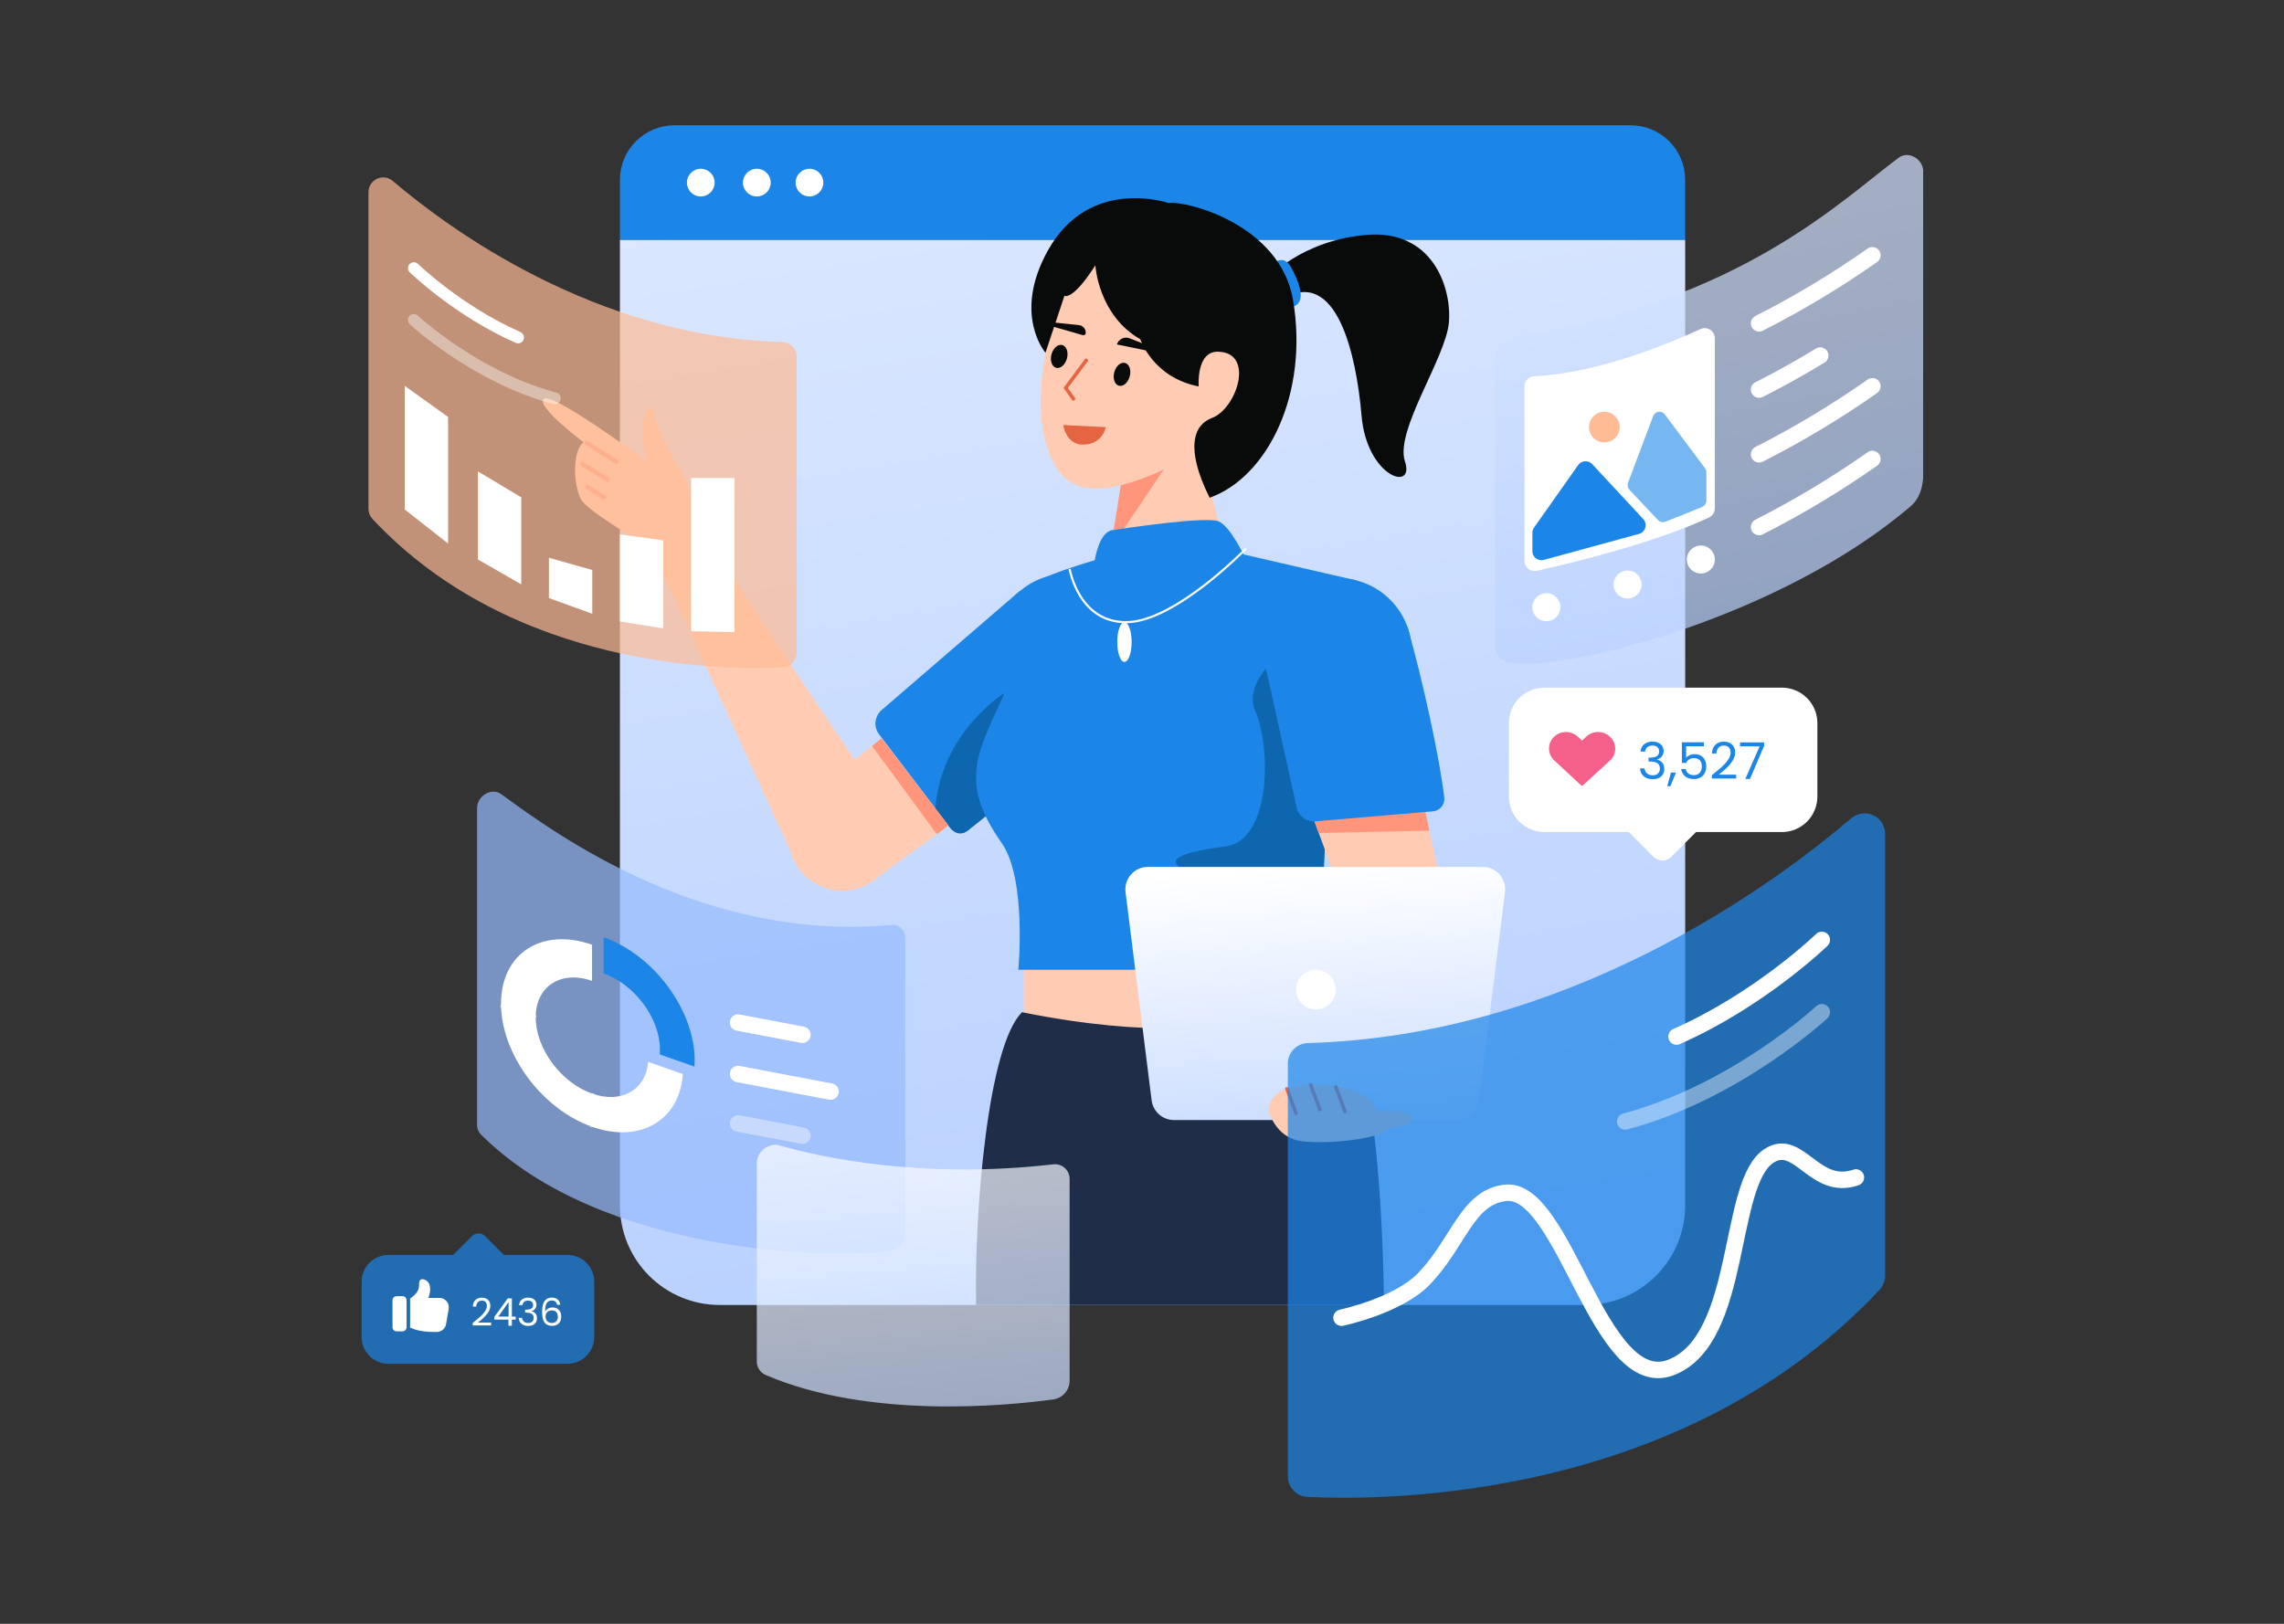 <svg width="1440" height="1024" viewBox="0 0 1440 1024" fill="none" xmlns="http://www.w3.org/2000/svg">
<rect x="0" y="0" width="1440" height="1024" fill="#333333" stroke="none"/>
<rect width="1440" height="1024" fill="transparent"/>
<g clip-path="url(#clip0)">
<path d="M425.223 79H1028.09C1037.21 79 1045.95 82.621 1052.4 89.067C1058.84 95.513 1062.46 104.255 1062.46 113.371V151.32H390.852V113.371C390.852 104.255 394.474 95.513 400.919 89.067C407.365 82.621 416.108 79 425.223 79V79Z" fill="#1C85E8"/>
<path d="M390.852 151.32H1062.46V760.098C1062.46 768.349 1060.84 776.52 1057.68 784.143C1054.52 791.767 1049.9 798.693 1044.06 804.528C1038.23 810.363 1031.3 814.991 1023.68 818.149C1016.05 821.306 1007.88 822.932 999.63 822.932H453.686C445.435 822.932 437.264 821.306 429.641 818.149C422.017 814.991 415.09 810.363 409.256 804.528C403.421 798.693 398.793 791.767 395.635 784.143C392.478 776.52 390.852 768.349 390.852 760.098V151.32Z" fill="url(#paint0_linear)"/>
<path d="M829.666 583.162H645.453V672.625H829.666V583.162Z" fill="#FFCCB3"/>
<path d="M644.368 638.316C622.764 659.573 614.264 764.26 615.402 822.932H872.572C872.572 822.932 872.11 694.985 852.613 651.869C834.683 612.218 804.879 670.708 644.368 638.316Z" fill="#1F2D49"/>
<path d="M798.713 176.014C798.713 176.014 820.051 151.675 861.469 148.134C902.888 144.593 915.281 180.87 913.511 203.158C911.74 225.446 879.281 271.479 885.773 290.955C892.265 310.43 861.738 300.988 858.411 262.036C855.084 223.085 842.69 168.79 809.051 188.265L798.713 176.014Z" fill="#080B09"/>
<path d="M805.19 164.621C805.19 164.621 810.293 161.664 813.988 168.562C817.684 175.46 824.586 189.467 815.838 193.18C807.09 196.894 805.19 164.621 805.19 164.621Z" fill="#1C85E8"/>
<path d="M686.876 388.941C686.876 388.941 719.963 426.078 708.959 437.99C687.165 462.472 629.198 508.485 610.205 523.716C609.385 524.344 608.449 524.803 607.45 525.067C606.452 525.332 605.411 525.396 604.388 525.256C603.365 525.116 602.379 524.775 601.489 524.252C600.598 523.729 599.819 523.036 599.198 522.211L554.285 463.162C552.529 460.889 551.71 458.029 551.996 455.17C552.283 452.312 553.653 449.672 555.825 447.792L642.822 372.773L686.876 388.941Z" fill="#1C85E8"/>
<path d="M634.641 436.154C634.641 436.154 593.407 460.662 589.691 509.904L597.903 520.454C597.903 520.454 603.059 529.44 610.205 523.716C617.351 517.992 650.405 491.515 650.405 491.515L634.641 436.154Z" fill="#0E66AF"/>
<path d="M673.195 454.822C698.915 454.822 719.766 433.972 719.766 408.251C719.766 382.531 698.915 361.68 673.195 361.68C647.475 361.68 626.624 382.531 626.624 408.251C626.624 433.972 647.475 454.822 673.195 454.822Z" fill="#1C85E8"/>
<path d="M551.925 554.235L511.226 500.347L549.754 470.436L555.793 465.574L598.01 520.783L590.659 526.07L551.925 554.235Z" fill="#FFCCB3"/>
<path d="M590.658 526.07C579.756 511.474 559.255 482.947 549.754 470.436L555.793 465.574L597.903 520.454L590.658 526.07Z" fill="#FF967C"/>
<path d="M530.957 561.71C549.628 561.71 564.764 546.574 564.764 527.903C564.764 509.231 549.628 494.095 530.957 494.095C512.285 494.095 497.149 509.231 497.149 527.903C497.149 546.574 512.285 561.71 530.957 561.71Z" fill="#FFCCB3"/>
<path d="M559.582 509.716C559.582 509.716 450.526 349.56 445.485 335.959C440.579 322.676 414.82 354.639 414.82 354.639L499.223 538.789L559.582 509.716Z" fill="#FFCCB3"/>
<path d="M709.72 286.372L696.61 377.776C696.61 377.776 693.168 389.908 708.442 391.744C723.716 393.581 756.284 389.477 767.915 377.082C779.547 364.687 775.478 358.546 775.478 358.546L750.809 259.336L709.72 286.372Z" fill="#FFCCB3"/>
<path d="M707.896 298.2L739.965 286.873L700.235 345.757L707.896 298.2Z" fill="#FF967C"/>
<path d="M673.437 173.47C673.437 173.47 645.924 238.115 660.263 282.421C669.614 311.316 689.978 316.511 736.616 294.857C779.379 275.003 790.486 259.984 790.486 259.984L796.792 187.921C796.792 187.921 701.378 115.851 673.437 173.47Z" fill="#FFCCB3"/>
<path d="M696.378 351.496C696.378 351.496 661.134 361.288 653.982 367.01C646.829 372.732 641.627 419.241 631.056 442.214C615.406 476.224 605.274 494.317 631.566 531.692C647.423 554.235 642.031 611.544 642.031 611.544H835.097C829.247 498.857 855.132 366.018 855.132 366.018L767.998 345.94C748.352 349.327 696.378 351.496 696.378 351.496Z" fill="#1C85E8"/>
<path d="M690.215 353.314C690.215 353.314 692.821 335.6 701.15 334.353C709.479 333.106 760.376 325.45 768.293 328.784C776.209 332.117 785.793 353.314 785.793 353.314C785.793 353.314 769.543 392.949 746.21 395.032C722.877 397.116 682.717 389.923 686.964 375.186C691.211 360.45 690.215 353.314 690.215 353.314Z" fill="#1C85E8"/>
<path d="M674.364 358.699C674.364 358.699 679.994 392.884 710.571 392.345C741.148 391.805 785.581 345.94 785.581 345.94" stroke="white" stroke-width="1.357" stroke-miterlimit="10"/>
<path d="M812.9 408.251C812.9 408.251 782.516 428.339 791.467 448.609C801.531 471.4 801.444 530.097 772.561 533.776C721.026 540.339 743.417 549.351 767.245 555.11C791.074 560.868 781.318 560.874 781.318 585.56C781.318 603.129 836.531 618.362 835.097 604.166C825.496 509.187 865.403 449.046 812.9 408.251Z" fill="#0E66AF"/>
<path d="M670.985 268.58L696.578 269.846C696.487 270.161 696.348 270.592 696.147 271.099C695.712 272.199 694.99 273.648 693.845 275.051C691.574 277.833 687.608 280.477 680.757 279.784C676.43 278.955 673.97 276.046 672.577 273.292C671.88 271.913 671.457 270.582 671.209 269.596C671.107 269.191 671.034 268.846 670.985 268.58Z" fill="#E56441" stroke="#E56441"/>
<path d="M672.674 226.084C673.743 222.119 672.429 218.317 669.739 217.591C667.049 216.865 664.001 219.491 662.931 223.456C661.862 227.421 663.176 231.223 665.866 231.949C668.556 232.674 671.604 230.049 672.674 226.084Z" fill="#080B09"/>
<path d="M712.267 237.374C713.336 233.409 712.023 229.607 709.332 228.881C706.642 228.156 703.594 230.781 702.524 234.746C701.455 238.711 702.769 242.513 705.459 243.239C708.15 243.965 711.197 241.339 712.267 237.374Z" fill="#080B09"/>
<path d="M662.662 205.604L682.789 211.39C683.139 211.46 683.503 211.4 683.813 211.222C684.123 211.044 684.357 210.76 684.474 210.422C684.566 209.787 684.528 209.14 684.364 208.52C684.199 207.899 683.91 207.319 683.514 206.814C683.119 206.308 682.625 205.888 682.063 205.579C681.501 205.27 680.882 205.077 680.243 205.014L662.956 203.195C661.63 202.837 661.004 205.157 662.662 205.604Z" fill="#080B09"/>
<path d="M731.473 222.809L704.178 217.224C704.425 216.412 704.839 215.66 705.394 215.018C705.949 214.375 706.632 213.856 707.4 213.494C708.167 213.132 709.002 212.934 709.851 212.914C710.7 212.894 711.543 213.052 712.327 213.378L732.251 221.242C732.913 221.42 732.466 223.078 731.473 222.809Z" fill="#080B09"/>
<path d="M684.846 227.218L671.9 244.652L676.775 251.545" stroke="#E56441" stroke-width="2.239" stroke-linecap="round"/>
<path d="M708.922 417.424C711.429 417.424 713.461 411.81 713.461 404.884C713.461 397.959 711.429 392.344 708.922 392.344C706.415 392.344 704.383 397.959 704.383 404.884C704.383 411.81 706.415 417.424 708.922 417.424Z" fill="white"/>
<path d="M918.131 589.957L850.827 595.472L839.337 546.695L825.496 509.187L896.327 500.71L905.182 542.688L918.131 589.957Z" fill="#FFCCB3"/>
<path d="M898.718 512.046L901.201 523.817L831.449 525.318L826.86 512.884L898.718 512.046Z" fill="#FF967C"/>
<path d="M843.552 457.697C869.272 457.697 890.122 436.847 890.122 411.126C890.122 385.406 869.272 364.555 843.552 364.555C817.831 364.555 796.981 385.406 796.981 411.126C796.981 436.847 817.831 457.697 843.552 457.697Z" fill="#1C85E8"/>
<path d="M834.57 389.232C834.57 389.232 883.651 381.175 887.819 396.848C896.823 428.364 907.892 478.959 910.584 503.156C910.675 504.184 910.561 505.221 910.25 506.206C909.939 507.19 909.435 508.104 908.769 508.893C908.103 509.682 907.287 510.332 906.369 510.804C905.451 511.276 904.448 511.562 903.418 511.645L829.499 517.955C826.638 518.22 823.785 517.381 821.524 515.608C819.263 513.835 817.767 511.264 817.343 508.423L797.324 417.778L834.57 389.232Z" fill="#1C85E8"/>
<path d="M690.59 167.325C690.59 167.325 692.331 198.725 718.931 213.941C718.931 213.941 726.71 238.024 755.741 243.688C755.741 243.688 754.026 221.553 767.863 221.787C791.359 222.185 779.802 257.826 763.917 263.673C753.121 267.647 746.619 281.751 762.644 313.894C799.441 300.77 825.319 247.766 815.173 188.961C807.049 141.869 748.668 126.491 736.673 128.025C736.673 128.025 686.859 110.816 660.63 158.013C638.208 198.359 659.148 222.438 659.148 222.438L671.098 186.53C671.098 186.53 676.089 190.035 690.59 167.325Z" fill="#080B09"/>
<path d="M918.38 706.315H740.114C736.666 706.315 733.337 705.056 730.751 702.775C728.166 700.493 726.502 697.346 726.074 693.924L709.62 562.605C709.37 560.614 709.547 558.592 710.139 556.675C710.73 554.757 711.723 552.987 713.051 551.482C714.379 549.978 716.011 548.773 717.841 547.948C719.67 547.122 721.654 546.695 723.66 546.695H934.834C936.84 546.695 938.824 547.122 940.653 547.948C942.483 548.773 944.115 549.978 945.443 551.482C946.771 552.987 947.764 554.757 948.355 556.675C948.947 558.592 949.124 560.614 948.874 562.605L932.42 693.924C931.991 697.346 930.328 700.493 927.743 702.775C925.157 705.056 921.828 706.315 918.38 706.315Z" fill="url(#paint1_linear)"/>
<path d="M829.666 636.569C836.577 636.569 842.179 630.967 842.179 624.057C842.179 617.146 836.577 611.544 829.666 611.544C822.756 611.544 817.154 617.146 817.154 624.057C817.154 630.967 822.756 636.569 829.666 636.569Z" fill="white"/>
<path d="M419.455 365.16L408.713 344.551C408.713 344.551 370.729 322.823 366.327 314.968C361.924 307.111 360.194 284.681 367.987 278.938C367.987 278.938 337.682 256.176 342.841 251.564C347.983 246.618 407.524 290.849 407.524 290.849C407.524 290.849 400.275 258.263 411.291 256.736C414.275 269.366 419.387 281.396 426.408 292.31C438.006 310.242 439.435 326.303 439.435 326.303L453.104 352.537L419.455 365.16Z" fill="#FFCCB3"/>
<path d="M370.03 279.514L388.383 291.08" stroke="#FF967C" stroke-width="2.872" stroke-linecap="round" stroke-linejoin="round"/>
<path d="M367.294 292.746L382.87 302.428" stroke="#FF967C" stroke-width="2.872" stroke-linecap="round" stroke-linejoin="round"/>
<path d="M370.321 307.051L380.71 313.617" stroke="#FF967C" stroke-width="2.872" stroke-linecap="round" stroke-linejoin="round"/>
<path d="M441.823 123.907C446.654 123.907 450.57 119.991 450.57 115.16C450.57 110.329 446.654 106.413 441.823 106.413C436.992 106.413 433.076 110.329 433.076 115.16C433.076 119.991 436.992 123.907 441.823 123.907Z" fill="white"/>
<path d="M477.151 123.907C481.982 123.907 485.898 119.991 485.898 115.16C485.898 110.329 481.982 106.413 477.151 106.413C472.32 106.413 468.404 110.329 468.404 115.16C468.404 119.991 472.32 123.907 477.151 123.907Z" fill="white"/>
<path d="M510.345 123.907C515.176 123.907 519.092 119.991 519.092 115.16C519.092 110.329 515.176 106.413 510.345 106.413C505.514 106.413 501.598 110.329 501.598 115.16C501.598 119.991 505.514 123.907 510.345 123.907Z" fill="white"/>
<path opacity="0.7" d="M247.597 114.088C282.764 144.08 375.507 212.464 493.295 215.731C495.704 215.803 497.989 216.812 499.666 218.543C501.343 220.273 502.279 222.59 502.276 225V411.633C502.277 414.014 501.363 416.304 499.722 418.029C498.081 419.754 495.839 420.782 493.461 420.9C458.047 422.662 323.754 422.457 234.77 327.188C233.183 325.477 232.305 323.227 232.312 320.894V121.156C232.311 119.385 232.817 117.65 233.771 116.157C234.725 114.665 236.086 113.476 237.694 112.733C239.301 111.989 241.089 111.721 242.844 111.962C244.599 112.202 246.248 112.939 247.597 114.088Z" fill="#FEBB94"/>
<path d="M260.937 169.086C260.937 169.086 288.688 196.051 326.62 212.801" stroke="white" stroke-width="7.433" stroke-miterlimit="10" stroke-linecap="round"/>
<path opacity="0.4" d="M260.937 201.777C260.937 201.777 299.559 237.802 349.8 251.178" stroke="white" stroke-width="7.433" stroke-miterlimit="10" stroke-linecap="round"/>
<path d="M255.184 321.315V243.36L282.515 262.918V342.757L255.184 321.315Z" fill="white"/>
<path d="M301.315 352.815V297.272L328.646 313.617V368.524L301.315 352.815Z" fill="white"/>
<path d="M418.183 396.296V340.753L390.852 337.012V391.919L418.183 396.296Z" fill="white"/>
<path d="M463.076 398.674V301.428H435.745V398.039L463.076 398.674Z" fill="white"/>
<path d="M346.084 377.151V351.757L373.415 359.443V387.049L346.084 377.151Z" fill="white"/>
<g opacity="0.7">
<path d="M316.048 500.814C351.215 526.636 443.958 594.022 561.746 583.32C562.891 583.186 564.053 583.299 565.151 583.653C566.249 584.007 567.258 584.593 568.11 585.371C568.962 586.149 569.637 587.101 570.088 588.163C570.539 589.225 570.757 590.371 570.727 591.524V778.158C570.667 780.628 569.758 783.002 568.152 784.88C566.547 786.759 564.343 788.026 561.912 788.47C526.497 794.432 379.206 791.488 303.22 715.436C302.434 714.647 301.812 713.711 301.39 712.68C300.968 711.65 300.755 710.546 300.763 709.433V509.695C300.763 501.785 310.029 496.394 316.048 500.814Z" fill="#96BAFD"/>
</g>
<path d="M882.081 700.957C882.081 700.957 891.503 701.739 890.084 706.494C888.664 711.248 880.253 709.054 872.572 713.808C864.892 718.563 834.526 721.956 819.359 719.428C804.191 716.9 799.978 700.957 799.978 700.957C799.978 700.957 797.442 685.831 824.234 684.278C851.025 682.725 863.494 691.322 868.154 700.641L882.081 700.957Z" fill="#FFCCB3"/>
<path d="M811.368 686.629L817.154 702.192" stroke="#E56441" stroke-width="2.239" stroke-linecap="round"/>
<path d="M826.354 684.095L832.14 699.658" stroke="#E56441" stroke-width="2.239" stroke-linecap="round"/>
<path d="M842.179 685.413L847.965 700.976" stroke="#E56441" stroke-width="2.239" stroke-linecap="round"/>
<path opacity="0.7" d="M1167.2 515.997C1118.15 557.833 988.784 653.222 824.482 657.779C821.122 657.88 817.934 659.287 815.594 661.702C813.255 664.116 811.949 667.347 811.954 670.708V931.043C811.952 934.364 813.228 937.558 815.517 939.965C817.806 942.371 820.933 943.805 824.249 943.969C873.649 946.427 1060.97 946.141 1185.1 813.251C1187.31 810.864 1188.54 807.726 1188.53 804.471V525.857C1188.53 523.386 1187.82 520.967 1186.49 518.884C1185.16 516.802 1183.26 515.144 1181.02 514.107C1178.78 513.07 1176.28 512.697 1173.84 513.032C1171.39 513.367 1169.09 514.396 1167.2 515.997Z" fill="#1C85E8"/>
<path d="M1148.6 592.714C1148.6 592.714 1109.89 630.328 1056.98 653.693" stroke="white" stroke-width="10.368" stroke-miterlimit="10" stroke-linecap="round"/>
<path opacity="0.4" d="M1148.6 638.316C1148.6 638.316 1094.72 688.566 1024.64 707.225" stroke="white" stroke-width="10.368" stroke-miterlimit="10" stroke-linecap="round"/>
<path d="M1123.44 433.638H973.698C970.76 433.638 967.851 434.217 965.137 435.341C962.423 436.465 959.957 438.113 957.879 440.19C955.802 442.268 954.154 444.734 953.03 447.448C951.906 450.162 951.327 453.071 951.327 456.009V502.336C951.327 505.274 951.906 508.183 953.03 510.897C954.154 513.612 955.802 516.078 957.879 518.155C959.957 520.233 962.423 521.881 965.137 523.005C967.851 524.129 970.761 524.708 973.698 524.708H1026.86L1042.54 540.394C1044.01 541.863 1046 542.688 1048.08 542.688C1050.16 542.688 1052.15 541.863 1053.62 540.394L1069.3 524.708H1123.44C1129.37 524.708 1135.07 522.351 1139.26 518.155C1143.46 513.96 1145.81 508.269 1145.81 502.336V456.009C1145.81 450.076 1143.46 444.386 1139.26 440.19C1135.07 435.995 1129.37 433.638 1123.44 433.638Z" fill="white"/>
<path d="M1014.85 464.478C1012.85 462.631 1010.23 461.606 1007.51 461.606C1004.79 461.606 1002.17 462.631 1000.17 464.478L997.406 467.031L994.64 464.478C992.642 462.631 990.021 461.606 987.3 461.606C984.579 461.606 981.958 462.631 979.959 464.478C978.904 465.433 978.061 466.599 977.483 467.9C976.906 469.201 976.608 470.608 976.608 472.031C976.608 473.454 976.906 474.862 977.483 476.163C978.061 477.464 978.904 478.629 979.959 479.584L997.406 495.755L1014.85 479.797C1015.95 478.848 1016.84 477.672 1017.44 476.351C1018.05 475.029 1018.36 473.592 1018.36 472.138C1018.36 470.684 1018.05 469.247 1017.44 467.925C1016.84 466.603 1015.95 465.427 1014.85 464.478Z" fill="#F4608A"/>
<path d="M1034.33 473.927C1034.48 471.968 1035.24 470.434 1036.6 469.326C1037.96 468.219 1039.73 467.665 1041.9 467.665C1043.35 467.665 1044.6 467.931 1045.64 468.464C1046.71 468.975 1047.51 469.678 1048.04 470.572C1048.59 471.467 1048.87 472.479 1048.87 473.608C1048.87 474.928 1048.49 476.068 1047.72 477.026C1046.97 477.985 1045.99 478.603 1044.78 478.88V479.039C1046.16 479.38 1047.26 480.051 1048.07 481.052C1048.88 482.053 1049.29 483.363 1049.29 484.982C1049.29 486.196 1049.01 487.293 1048.45 488.273C1047.9 489.232 1047.07 489.988 1045.96 490.542C1044.85 491.095 1043.52 491.372 1041.97 491.372C1039.71 491.372 1037.86 490.787 1036.41 489.615C1034.96 488.422 1034.15 486.74 1033.98 484.567H1036.79C1036.94 485.845 1037.46 486.889 1038.36 487.698C1039.25 488.507 1040.45 488.912 1041.94 488.912C1043.43 488.912 1044.56 488.529 1045.32 487.762C1046.11 486.974 1046.51 485.962 1046.51 484.727C1046.51 483.129 1045.97 481.979 1044.91 481.276C1043.84 480.573 1042.23 480.222 1040.08 480.222H1039.35V477.793H1040.12C1042.07 477.772 1043.56 477.452 1044.56 476.835C1045.56 476.196 1046.06 475.216 1046.06 473.895C1046.06 472.766 1045.69 471.861 1044.94 471.179C1044.22 470.498 1043.17 470.157 1041.81 470.157C1040.49 470.157 1039.42 470.498 1038.61 471.179C1037.8 471.861 1037.32 472.777 1037.18 473.927H1034.33ZM1056.69 487.187L1053.12 495.782H1051.17L1053.5 487.187H1056.69ZM1074.27 470.636H1063.06V477.921C1063.55 477.239 1064.27 476.686 1065.23 476.26C1066.19 475.812 1067.22 475.589 1068.33 475.589C1070.1 475.589 1071.54 475.961 1072.64 476.707C1073.75 477.431 1074.54 478.379 1075.01 479.551C1075.5 480.701 1075.74 481.926 1075.74 483.225C1075.74 484.759 1075.46 486.132 1074.88 487.347C1074.31 488.561 1073.42 489.519 1072.23 490.222C1071.06 490.925 1069.6 491.277 1067.85 491.277C1065.62 491.277 1063.81 490.701 1062.42 489.551C1061.04 488.401 1060.19 486.867 1059.9 484.95H1062.74C1063.02 486.164 1063.6 487.112 1064.5 487.794C1065.39 488.476 1066.52 488.816 1067.88 488.816C1069.57 488.816 1070.83 488.316 1071.69 487.315C1072.54 486.292 1072.96 484.95 1072.96 483.289C1072.96 481.627 1072.54 480.349 1071.69 479.455C1070.83 478.539 1069.58 478.081 1067.92 478.081C1066.79 478.081 1065.8 478.358 1064.94 478.912C1064.11 479.444 1063.51 480.179 1063.12 481.116H1060.38V468.08H1074.27V470.636ZM1079.26 488.88C1081.96 486.708 1084.08 484.929 1085.61 483.544C1087.15 482.139 1088.44 480.679 1089.48 479.167C1090.55 477.633 1091.08 476.132 1091.08 474.662C1091.08 473.278 1090.74 472.191 1090.06 471.403C1089.4 470.594 1088.32 470.189 1086.83 470.189C1085.38 470.189 1084.25 470.647 1083.44 471.563C1082.65 472.457 1082.23 473.661 1082.16 475.173H1079.35C1079.44 472.788 1080.16 470.945 1081.52 469.646C1082.89 468.346 1084.65 467.697 1086.8 467.697C1088.99 467.697 1090.73 468.304 1092 469.518C1093.3 470.732 1093.95 472.404 1093.95 474.534C1093.95 476.302 1093.42 478.028 1092.36 479.71C1091.31 481.372 1090.12 482.842 1088.78 484.12C1087.44 485.376 1085.72 486.846 1083.63 488.529H1094.62V490.957H1079.26V488.88ZM1112.2 470.381L1103.32 491.213H1100.38L1109.39 470.668H1097.06V468.176H1112.2V470.381Z" fill="#1C85E8"/>
<path opacity="0.7" d="M244.867 860.04H357.764C359.979 860.04 362.172 859.604 364.219 858.756C366.265 857.909 368.125 856.666 369.691 855.1C371.257 853.534 372.499 851.675 373.347 849.628C374.195 847.582 374.631 845.388 374.631 843.174V808.246C374.631 806.031 374.195 803.838 373.347 801.791C372.499 799.745 371.257 797.885 369.691 796.319C368.125 794.753 366.265 793.511 364.219 792.663C362.172 791.815 359.979 791.379 357.764 791.379H317.687L305.86 779.552C304.753 778.445 303.251 777.823 301.685 777.823C300.12 777.823 298.618 778.445 297.511 779.552L285.684 791.379H244.867C240.393 791.379 236.103 793.156 232.94 796.319C229.777 799.482 228 803.772 228 808.246V843.174C228 847.647 229.777 851.937 232.94 855.1C236.103 858.263 240.393 860.04 244.867 860.04Z" fill="#1C85E8"/>
<path d="M298.052 834.295C300.092 832.657 301.689 831.316 302.846 830.272C304.002 829.212 304.974 828.112 305.761 826.972C306.564 825.815 306.965 824.683 306.965 823.575C306.965 822.531 306.708 821.712 306.194 821.118C305.696 820.508 304.885 820.202 303.761 820.202C302.669 820.202 301.818 820.548 301.208 821.238C300.614 821.913 300.292 822.82 300.244 823.96H298.124C298.189 822.162 298.735 820.773 299.762 819.793C300.79 818.813 302.115 818.324 303.737 818.324C305.391 818.324 306.7 818.781 307.664 819.697C308.643 820.612 309.133 821.873 309.133 823.479C309.133 824.812 308.732 826.112 307.929 827.381C307.142 828.634 306.242 829.742 305.231 830.705C304.219 831.653 302.926 832.761 301.352 834.03H309.639V835.86H298.052V834.295ZM311.643 832.175V830.513L320.098 818.805H322.724V830.272H325.133V832.175H322.724V836.053H320.556V832.175H311.643ZM320.652 821.094L314.172 830.272H320.652V821.094ZM327.275 823.021C327.387 821.543 327.957 820.387 328.985 819.552C330.013 818.717 331.346 818.299 332.984 818.299C334.076 818.299 335.015 818.5 335.802 818.902C336.605 819.287 337.207 819.817 337.609 820.492C338.026 821.166 338.235 821.929 338.235 822.78C338.235 823.776 337.946 824.635 337.368 825.358C336.806 826.08 336.067 826.546 335.152 826.755V826.875C336.196 827.132 337.023 827.638 337.633 828.393C338.243 829.148 338.548 830.135 338.548 831.356C338.548 832.271 338.339 833.098 337.922 833.837C337.504 834.56 336.878 835.13 336.043 835.547C335.208 835.965 334.204 836.174 333.032 836.174C331.33 836.174 329.932 835.732 328.84 834.849C327.748 833.949 327.138 832.681 327.01 831.043H329.129C329.242 832.006 329.635 832.793 330.31 833.403C330.984 834.014 331.884 834.319 333.008 834.319C334.132 834.319 334.983 834.03 335.561 833.451C336.155 832.857 336.453 832.094 336.453 831.163C336.453 829.959 336.051 829.091 335.248 828.561C334.445 828.031 333.233 827.766 331.611 827.766H331.057V825.936H331.635C333.112 825.92 334.228 825.679 334.983 825.213C335.738 824.731 336.115 823.992 336.115 822.997C336.115 822.146 335.834 821.463 335.272 820.949C334.726 820.435 333.939 820.178 332.911 820.178C331.916 820.178 331.113 820.435 330.502 820.949C329.892 821.463 329.531 822.154 329.418 823.021H327.275ZM351.216 822.78C350.863 820.997 349.763 820.106 347.916 820.106C346.486 820.106 345.418 820.66 344.712 821.768C344.005 822.86 343.66 824.667 343.676 827.188C344.045 826.353 344.656 825.703 345.507 825.237C346.374 824.755 347.338 824.514 348.397 824.514C350.052 824.514 351.368 825.028 352.348 826.056C353.344 827.084 353.842 828.505 353.842 830.32C353.842 831.412 353.625 832.392 353.191 833.259C352.774 834.126 352.131 834.817 351.264 835.33C350.413 835.844 349.377 836.101 348.157 836.101C346.502 836.101 345.21 835.732 344.278 834.993C343.347 834.254 342.696 833.235 342.327 831.934C341.958 830.633 341.773 829.027 341.773 827.116C341.773 821.222 343.829 818.275 347.94 818.275C349.514 818.275 350.75 818.701 351.65 819.552C352.549 820.403 353.079 821.479 353.239 822.78H351.216ZM347.94 826.369C347.249 826.369 346.599 826.514 345.989 826.803C345.378 827.076 344.88 827.501 344.495 828.08C344.126 828.642 343.941 829.332 343.941 830.151C343.941 831.372 344.294 832.367 345.001 833.138C345.708 833.893 346.719 834.271 348.036 834.271C349.16 834.271 350.052 833.925 350.71 833.235C351.385 832.528 351.722 831.581 351.722 830.392C351.722 829.14 351.401 828.16 350.758 827.453C350.116 826.731 349.176 826.369 347.94 826.369Z" fill="white"/>
<path d="M845.781 830.977C845.781 830.977 881.785 823.439 898.247 805.975C920.058 782.836 925.089 755.087 948.986 752.233C986.489 747.755 1008.23 880.161 1053.76 862.247C1099.29 844.333 1088.53 745.456 1115.62 728.697C1134.28 717.152 1143.98 751.487 1170.11 742.53" stroke="white" stroke-width="10.368" stroke-miterlimit="10" stroke-linecap="round"/>
<path opacity="0.7" d="M491.457 722.33C518.371 730.014 581.335 743.746 663.84 734.274C665.166 734.086 666.517 734.188 667.799 734.574C669.081 734.959 670.264 735.62 671.265 736.508C672.266 737.397 673.062 738.493 673.597 739.721C674.132 740.948 674.394 742.277 674.364 743.616V870.949C674.303 873.759 673.253 876.457 671.399 878.568C669.545 880.679 667.005 882.069 664.227 882.492C634.851 886.508 547.627 895.099 482.627 867.035C480.964 866.299 479.556 865.088 478.581 863.552C477.606 862.017 477.109 860.227 477.151 858.409V733.592C477.151 726.209 484.583 720.367 491.457 722.33Z" fill="url(#paint2_linear)"/>
<path d="M250.053 839.577H253.751C254.438 839.576 255.096 839.303 255.581 838.818C256.067 838.333 256.34 837.674 256.341 836.988V819.973C256.34 819.287 256.067 818.629 255.581 818.143C255.096 817.658 254.438 817.385 253.751 817.384H250.053C249.366 817.385 248.708 817.658 248.223 818.143C247.737 818.629 247.464 819.287 247.463 819.973V836.988C247.464 837.674 247.737 838.333 248.223 838.818C248.708 839.303 249.366 839.576 250.053 839.577Z" fill="white"/>
<path d="M266.373 806.657C264.894 806.657 264.154 807.397 264.154 811.096C264.154 814.612 260.75 817.44 258.56 818.898V837.226C260.929 838.323 265.67 839.947 273.031 839.947H275.398C276.794 839.948 278.144 839.456 279.211 838.557C280.278 837.658 280.993 836.41 281.228 835.035L282.885 825.418C283.032 824.568 282.992 823.697 282.766 822.865C282.541 822.032 282.137 821.259 281.582 820.599C281.026 819.94 280.333 819.409 279.552 819.046C278.77 818.682 277.918 818.494 277.056 818.494H270.072C270.858 816.622 271.237 814.605 271.182 812.576C271.182 808.137 267.853 806.658 266.373 806.658V806.657Z" fill="white"/>
<path d="M373.281 689.646C353.657 682.727 337.749 661.209 337.749 641.585C337.749 621.96 353.657 611.661 373.281 618.581L373.281 618.581V595.773L373.281 595.773C341.578 584.594 315.878 601.233 315.878 632.936C315.878 664.639 341.578 699.401 373.281 710.58C403.645 721.286 428.486 706.466 430.532 677.343L408.675 669.636C407.13 687.29 391.879 696.204 373.281 689.646Z" fill="white"/>
<path d="M380.57 591.055V613.862C400.194 620.782 416.102 642.3 416.102 661.924C416.102 662.95 416.049 663.944 415.964 664.918L437.82 672.625C437.91 671.34 437.973 670.038 437.973 668.698C437.973 636.995 412.272 602.233 380.57 591.055Z" fill="#1C85E8"/>
<path d="M373.281 689.646V710.58" stroke="white" stroke-width="2.428" stroke-miterlimit="10"/>
<path d="M337.749 641.585L315.878 633.873" stroke="white" stroke-width="2.428" stroke-miterlimit="10"/>
<path d="M465.337 644.845L505.92 652.557" stroke="white" stroke-width="10.368" stroke-miterlimit="10" stroke-linecap="round"/>
<path opacity="0.4" d="M465.337 708.434L505.92 716.146" stroke="white" stroke-width="10.368" stroke-miterlimit="10" stroke-linecap="round"/>
<path d="M465.337 677.287L523.642 688.366" stroke="white" stroke-width="10.368" stroke-miterlimit="10" stroke-linecap="round"/>
<g opacity="0.7">
<path d="M1197.27 99.328C1162.1 125.15 1097.77 190.264 957.366 211.898C946.617 213.554 942.592 221.202 942.592 229.653V407.673C942.652 410.143 943.561 412.517 945.167 414.395C946.772 416.273 948.976 417.541 951.407 417.984C986.822 423.946 1123.21 389.155 1204.77 319.11C1212.56 312.42 1212.56 301.197 1212.56 298.865V108.21C1212.56 100.3 1203.29 94.909 1197.27 99.328Z" fill="url(#paint3_linear)"/>
</g>
<path d="M961.156 243.621V353.73C961.155 354.689 961.37 355.635 961.784 356.499C962.198 357.363 962.802 358.123 963.549 358.723C964.297 359.322 965.17 359.746 966.103 359.963C967.037 360.179 968.007 360.183 968.943 359.974C988.999 355.482 1043.25 342.495 1077.51 326.332C1078.61 325.814 1079.53 324.995 1080.18 323.971C1080.82 322.947 1081.17 321.76 1081.16 320.549V213.321C1081.17 212.249 1080.9 211.194 1080.38 210.252C1079.87 209.311 1079.13 208.515 1078.22 207.936C1077.32 207.357 1076.29 207.014 1075.22 206.939C1074.15 206.864 1073.08 207.059 1072.1 207.507C1053.01 216.3 1007.13 235.508 967.225 237.236C965.586 237.314 964.04 238.022 962.91 239.211C961.779 240.4 961.151 241.98 961.156 243.621Z" fill="white"/>
<path d="M966.115 336.006V347.587C966.115 348.464 966.317 349.329 966.706 350.115C967.095 350.901 967.659 351.587 968.356 352.119C969.053 352.651 969.864 353.015 970.724 353.182C971.585 353.35 972.473 353.317 973.318 353.086L1033.33 336.679C1034.28 336.421 1035.14 335.923 1035.84 335.233C1036.54 334.543 1037.04 333.686 1037.31 332.742C1037.58 331.799 1037.6 330.803 1037.37 329.85C1037.14 328.896 1036.67 328.018 1036.01 327.3L1003.83 292.683C1003.25 292.062 1002.55 291.577 1001.76 291.265C1000.97 290.952 1000.12 290.819 999.274 290.876C998.428 290.933 997.605 291.178 996.866 291.593C996.126 292.009 995.488 292.584 994.999 293.277L967.158 332.718C966.479 333.68 966.115 334.828 966.115 336.006Z" fill="#1C85E8"/>
<path opacity="0.6" d="M1027.3 308.843L1045.31 327.953C1045.89 328.568 1046.64 328.996 1047.46 329.181C1048.28 329.367 1049.14 329.302 1049.93 328.995C1055.25 326.917 1067.2 322.219 1073.25 319.617C1074.01 319.289 1074.65 318.747 1075.11 318.056C1075.56 317.365 1075.8 316.556 1075.8 315.729V297.823C1075.8 296.909 1075.5 296.02 1074.96 295.289L1049.64 261.371C1049.18 260.762 1048.57 260.286 1047.87 259.994C1047.17 259.702 1046.4 259.604 1045.65 259.71C1044.9 259.817 1044.19 260.123 1043.59 260.598C1043 261.073 1042.55 261.698 1042.28 262.409L1026.42 304.442C1026.14 305.185 1026.07 305.991 1026.23 306.769C1026.38 307.547 1026.76 308.265 1027.3 308.843Z" fill="#1C85E8"/>
<path d="M1011.49 279.004C1016.83 279.004 1021.16 274.676 1021.16 269.336C1021.16 263.996 1016.83 259.668 1011.49 259.668C1006.15 259.668 1001.82 263.996 1001.82 269.336C1001.82 274.676 1006.15 279.004 1011.49 279.004Z" fill="#FEBB94"/>
<path d="M1109.04 203.914C1133.85 191.332 1157.73 176.987 1180.49 160.991" stroke="white" stroke-width="10.368" stroke-miterlimit="10" stroke-linecap="round"/>
<path d="M1109.04 245.679C1109.04 245.679 1125.3 237.754 1147.61 224.218" stroke="white" stroke-width="10.368" stroke-miterlimit="10" stroke-linecap="round"/>
<path d="M1109.04 286.512C1133.85 273.929 1157.73 259.585 1180.49 243.589" stroke="white" stroke-width="10.368" stroke-miterlimit="10" stroke-linecap="round"/>
<path d="M1109.04 332.356C1133.85 319.773 1157.73 305.429 1180.49 289.433" stroke="white" stroke-width="10.368" stroke-miterlimit="10" stroke-linecap="round"/>
<path d="M974.945 391.729C979.822 391.729 983.776 387.776 983.776 382.899C983.776 378.022 979.822 374.068 974.945 374.068C970.068 374.068 966.115 378.022 966.115 382.899C966.115 387.776 970.068 391.729 974.945 391.729Z" fill="white"/>
<path d="M1026.15 377.442C1031.02 377.442 1034.98 373.489 1034.98 368.612C1034.98 363.735 1031.02 359.782 1026.15 359.782C1021.27 359.782 1017.32 363.735 1017.32 368.612C1017.32 373.489 1021.27 377.442 1026.15 377.442Z" fill="white"/>
<path d="M1072.33 361.668C1077.21 361.668 1081.16 357.714 1081.16 352.837C1081.16 347.96 1077.21 344.007 1072.33 344.007C1067.46 344.007 1063.5 347.96 1063.5 352.837C1063.5 357.714 1067.46 361.668 1072.33 361.668Z" fill="white"/>
</g>
<defs>
<linearGradient id="paint0_linear" x1="645.676" y1="-685.866" x2="1005.7" y2="1546.48" gradientUnits="userSpaceOnUse">
<stop stop-color="white"/>
<stop offset="1" stop-color="#94B9FF"/>
</linearGradient>
<linearGradient id="paint1_linear" x1="823.285" y1="546.316" x2="847.901" y2="886.944" gradientUnits="userSpaceOnUse">
<stop stop-color="white"/>
<stop offset="1" stop-color="#94B9FF"/>
</linearGradient>
<linearGradient id="paint2_linear" x1="570.848" y1="721.554" x2="602.688" y2="1072.6" gradientUnits="userSpaceOnUse">
<stop stop-color="white"/>
<stop offset="1" stop-color="#94B9FF"/>
</linearGradient>
<linearGradient id="paint3_linear" x1="1045.02" y1="-302.274" x2="1247.39" y2="753.305" gradientUnits="userSpaceOnUse">
<stop stop-color="white"/>
<stop offset="1" stop-color="#94B9FF"/>
</linearGradient>
<clipPath id="clip0">
<rect width="984.556" height="865.511" fill="white" transform="translate(228 79)"/>
</clipPath>
</defs>
</svg>
